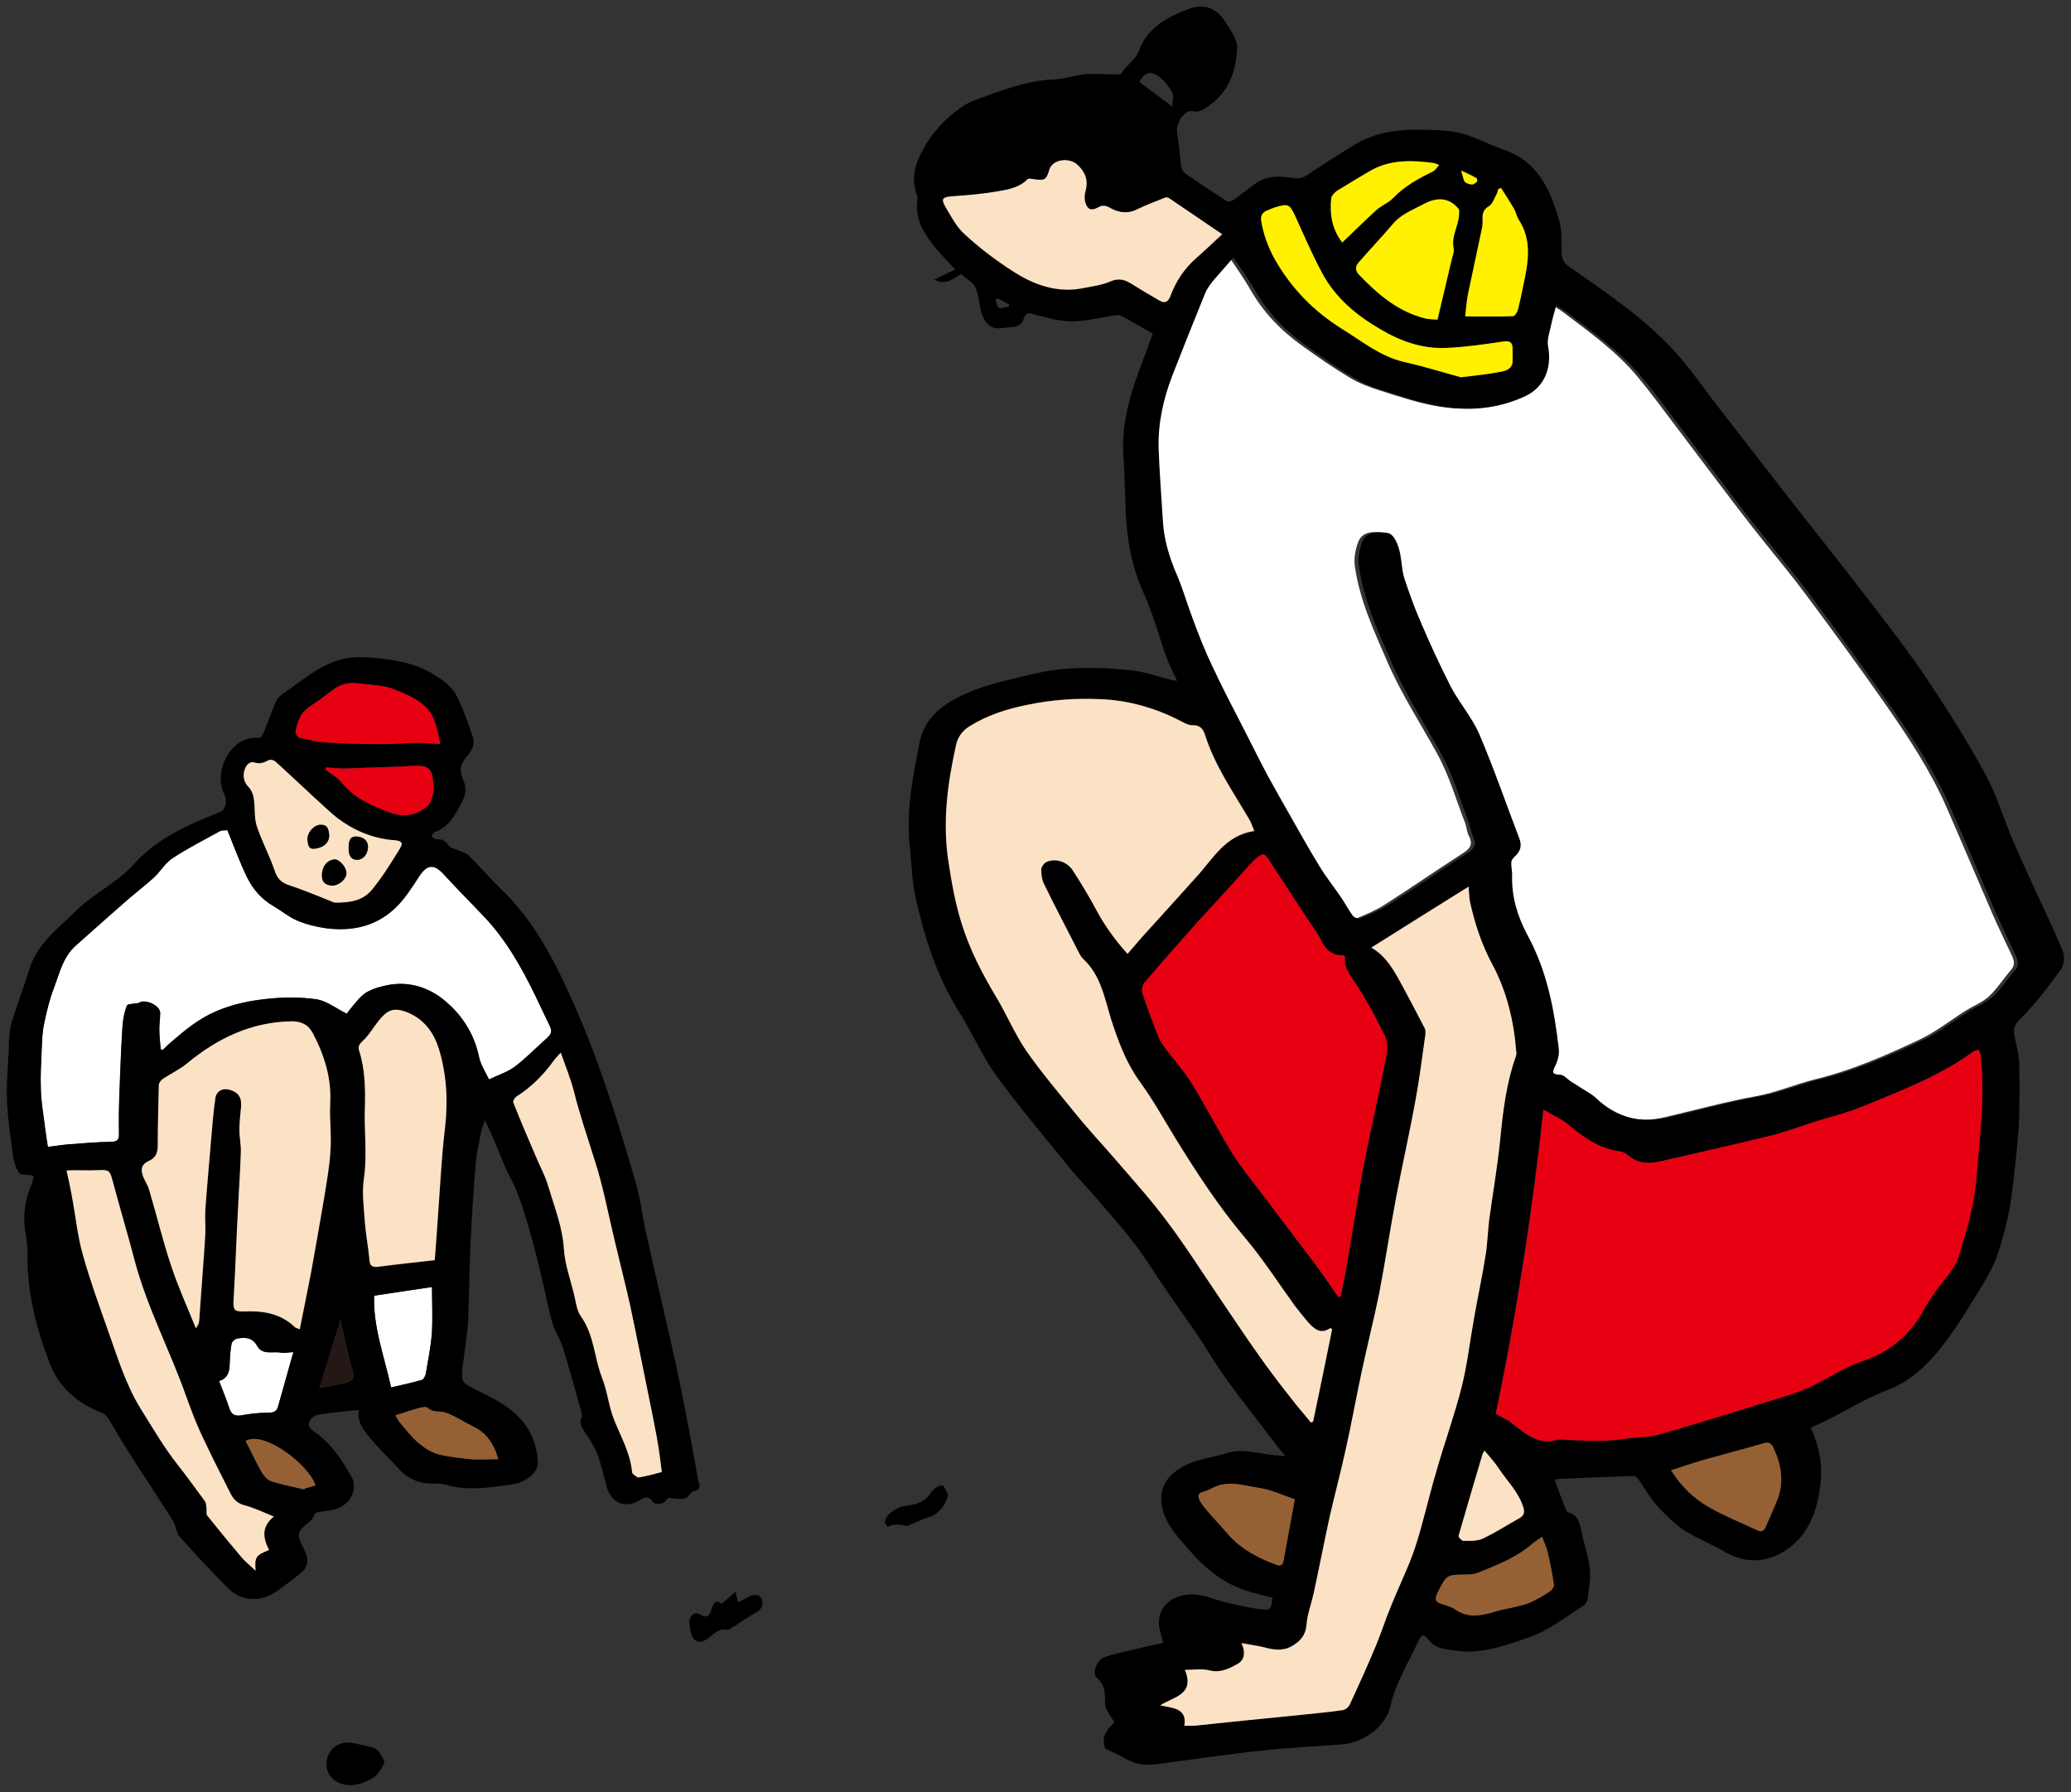 <?xml version="1.0" encoding="UTF-8"?>
<svg id="_レイヤー_2" data-name="レイヤー 2" xmlns="http://www.w3.org/2000/svg" viewBox="0 0 173.98 150.55">
  <rect x="0" y="0" width="173.98" height="150.55" fill="#333333" stroke="none"/>
  <defs>
    <style>
      .cls-1 {
        fill: #956134;
      }

      .cls-2 {
        fill: #231815;
      }

      .cls-3 {
        fill: #fff;
      }

      .cls-4 {
        fill: #fce2c4;
      }

      .cls-5 {
        fill: #fff100;
      }

      .cls-6 {
        fill: #e60012;
      }
    </style>
  </defs>
  <g id="illust">
    <g>
      <path class="cls-3" d="M103.3,21.64c-.64.73-1.24,1.38-1.8,2.05-.24.3-.47.63-.61.99-.93,2.29-1.84,4.59-2.74,6.89-.76,1.95-1.2,3.97-1.15,6.06.05,1.99.24,3.97.34,5.95.08,1.67.56,3.22,1.21,4.74.51,1.21.87,2.49,1.34,3.72.5,1.32,1.01,2.64,1.61,3.92.82,1.76,1.73,3.47,2.61,5.2.68,1.35,1.37,2.69,2.08,4.03.58,1.08,1.19,2.15,1.8,3.22.82,1.44,1.62,2.89,2.49,4.29.58.94,1.26,1.81,1.88,2.72.33.49.6,1.03.96,1.51.11.15.46.28.62.22.82-.34,1.65-.68,2.39-1.16,2.22-1.42,4.39-2.92,6.61-4.35.6-.38.8-.76.46-1.42-.18-.34-.19-.76-.33-1.12-.75-1.93-1.33-3.96-2.32-5.76-1.43-2.61-3.07-5.1-4.25-7.86-1.11-2.56-2.28-5.1-2.68-7.89-.1-.67.04-1.43.28-2.06.3-.79,1.07-.94,2.11-.78.6.09.96,1.07,1.1,1.83.12.65.13,1.34.34,1.96.41,1.27.86,2.53,1.39,3.76.78,1.8,1.59,3.6,2.5,5.34.73,1.39,1.81,2.62,2.42,4.05,1.22,2.85,2.22,5.79,3.33,8.68.24.64.1,1.12-.4,1.56-.14.12-.27.33-.28.51-.01.36.1.73.09,1.09-.06,1.8.45,3.48,1.29,5.01,1.64,2.99,2.23,6.23,2.61,9.55.05.44-.05.97-.26,1.36-.28.55-.39.8.4.81.29,0,.57.35.86.54.2.13.4.25.59.38.51.34,1.09.61,1.53,1.03,1.75,1.66,3.85,2.17,6.11,1.64,2.57-.6,5.1-1.3,7.7-1.77,1.71-.31,3.35-1.03,5.04-1.44,3.06-.75,5.93-2.01,8.76-3.35,1.34-.64,2.52-1.59,3.78-2.38.65-.41,1.41-.7,1.97-1.21.7-.65,1.21-1.48,1.85-2.21.37-.42.28-.82.07-1.25-.54-1.15-1.1-2.29-1.61-3.46-1.3-2.99-2.56-5.99-3.87-8.98-1.37-3.12-3.25-5.95-5.19-8.73-2.18-3.12-4.43-6.19-6.71-9.24-1.41-1.89-2.94-3.68-4.39-5.54-1.28-1.63-2.52-3.29-3.78-4.95-.94-1.23-1.86-2.48-2.8-3.71-1.03-1.36-2.04-2.74-3.13-4.04-1.78-2.12-4.03-3.72-6.22-5.38-.28-.21-.59-.38-.93-.6-.18.69-.35,1.27-.47,1.86-.11.53-.3,1.09-.21,1.59.34,1.87-.35,3.46-1.91,4.19-2.34,1.09-4.8,1.29-7.28.83-1.56-.29-3.09-.81-4.61-1.29-.86-.27-1.72-.6-2.49-1.06-1.37-.82-2.69-1.74-3.99-2.67-1.78-1.28-3.28-2.81-4.37-4.74-.52-.91-1.14-1.76-1.76-2.71Z"/>
      <path class="cls-3" d="M13.49,88.15c.06,0,.13.02.19.02.27-.25.53-.51.8-.74,1.12-.96,2.24-1.88,3.65-2.48,1.38-.59,2.8-.89,4.25-1.05,1.38-.15,2.82-.17,4.18.04.87.13,1.66.77,2.56,1.22.03-.04.14-.22.27-.37.41-.47.78-1.02,1.28-1.36.49-.33,1.12-.51,1.72-.65,1.76-.4,3.45.09,4.77,1.12,1.54,1.21,2.64,2.86,3.06,4.88.14.68.57,1.3.85,1.89.83-.41,1.6-.64,2.2-1.1.98-.75,1.83-1.64,2.76-2.46.32-.28.33-.56.16-.91-.41-.84-.79-1.68-1.2-2.52-1.16-2.4-2.46-4.71-4.31-6.66-1.11-1.18-2.27-2.32-3.35-3.52-.85-.94-1.43-.91-2.12.14-.53.81-1.05,1.64-1.7,2.34-1.65,1.75-3.75,2.31-6.09,2-.82-.11-1.65-.32-2.41-.64-.73-.31-1.36-.85-2.06-1.25-1-.57-1.71-1.42-2.19-2.41-.61-1.27-1.1-2.6-1.65-3.95-.21.03-.45,0-.62.09-1.34.73-2.71,1.43-3.99,2.27-.62.4-1.02,1.12-1.58,1.63-.8.73-1.66,1.38-2.48,2.09-1.36,1.19-2.69,2.41-4.05,3.59-1.09.95-1.39,2.32-1.87,3.57-.36.96-.61,1.96-.82,2.97-.15.71-.17,1.45-.21,2.18-.05,1.15-.11,2.31-.07,3.46.03.94.19,1.87.3,2.81.08.65.19,1.3.28,1.95.62-.08,1.15-.17,1.68-.21,1.22-.09,2.44-.2,3.67-.22.62-.01.64-.31.63-.77-.02-1,0-1.99.03-2.99.07-1.96.15-3.91.27-5.87.04-.61.14-1.24.37-1.8.07-.18.63-.16.96-.23.08-.02.16-.08.24-.1.69-.13,1.62.42,1.6.96-.01.44-.09.88-.08,1.32,0,.58.07,1.16.11,1.74Z"/>
      <path class="cls-3" d="M31.43,108.83c-.1,2.62.83,5.06,1.42,7.72.89-.21,1.75-.39,2.58-.63.15-.04.3-.34.34-.53.19-1.13.43-2.26.5-3.4.09-1.31.02-2.64.02-3.88-1.62.24-3.22.48-4.87.73Z"/>
      <path class="cls-3" d="M24.64,113.57c-.39.02-.72.11-1.02.05-.68-.14-1.56.24-2.01-.56-.4-.72-1-.74-1.66-.63-.19.03-.47.27-.5.44-.1.59-.13,1.2-.16,1.8-.03.6-.2,1.11-.88,1.33.3.78.61,1.54.87,2.31.18.55.5.65,1.04.56.72-.12,1.45-.21,2.18-.21.45,0,.74-.08.87-.54.41-1.49.83-2.98,1.27-4.56Z"/>
      <g>
        <path d="M173.34,80.04c.14.4.02,1.08-.23,1.43-1.08,1.46-2.16,2.91-3.45,4.18-.66.66-.49,1.15-.33,1.83.16.66.28,1.34.31,2,.02,1.46.02,2.89-.02,4.34-.02,1.13-.14,2.28-.26,3.4-.14,1.34-.28,2.68-.49,3.99-.16.99-.4,1.97-.68,2.93-.21.77-.45,1.55-.8,2.25-.42.89-.96,1.74-1.48,2.58-.7,1.13-1.38,2.23-2.16,3.31-1.38,1.95-3.05,3.71-5.3,4.53-2.21.84-4.13,2.21-6.34,3.1.68,1.48,1.01,3,.84,4.58-.26,2.42-1.01,4.67-3.31,5.96-1.62.89-3.24.8-4.86-.16-1.08-.63-2.3-1.1-3.36-1.78-.84-.59-1.6-1.34-2.28-2.11-.59-.66-1.03-1.48-1.55-2.21-.09-.12-.28-.21-.42-.21-2.11.07-4.25.16-6.36.26-.05,0-.12.05-.21.07.31.82.59,1.62.92,2.42.05.14.16.31.28.33.77.23.89.84,1.03,1.5.23,1.08.61,2.14.73,3.22.09.84-.09,1.71-.19,2.56-.02.19-.19.45-.35.54-1.48.92-2.89,2.07-4.51,2.63-1.95.68-3.99,1.46-6.17,1.15-.84-.12-1.74-.12-2.35-.94-.38-.52-.59-.42-.84.14-.42.94-.94,1.83-1.36,2.77-.38.82-.77,1.67-.94,2.53-.42,2.04-2.49,3.22-4.01,3.36-2.32.19-4.65.28-6.95.54-2.91.31-5.82.75-8.73,1.13-1.01.14-1.92-.02-2.79-.56-.45-.28-.94-.47-1.5-.73-.4-.89.05-1.6.75-2.21-.28-.52-.73-.99-.77-1.48-.05-.84.07-1.62-.73-2.3-.42-.35.05-1.5.66-1.71.73-.26,1.5-.4,2.25-.59.89-.21,1.81-.42,2.68-.61-.14-.68-.42-1.29-.35-1.88.16-1.76,1.92-2.37,3.36-2.14.77.12,1.53.45,2.3.63.92.21,1.85.42,2.79.56.94.12,1.01,0,1.08-.96-.77-.21-1.55-.38-2.3-.63-2.23-.73-3.83-2.32-5.28-4.06-.75-.87-1.48-1.78-1.69-2.96-.23-1.2.12-2.18,1.13-2.96,1.31-1.01,2.89-1.1,4.37-1.55,1.36-.42,2.65.09,3.97.19.23,0,.47.05.89.07-.4-.47-.68-.82-.94-1.17-1.88-2.51-3.92-4.93-5.56-7.63-1.03-1.69-2.25-3.29-3.36-4.93-.92-1.31-1.74-2.7-2.7-3.97-1.1-1.43-2.3-2.79-3.5-4.18-.7-.82-1.48-1.57-2.14-2.42-2.07-2.56-4.2-5.07-6.13-7.72-1.17-1.62-1.95-3.52-3.03-5.21-1.88-2.98-2.93-6.24-3.69-9.62-.33-1.48-.35-3-.52-4.51-.28-2.86.28-5.68.82-8.47.28-1.48,1.1-2.58,2.42-3.43,2.18-1.36,4.62-1.83,7.06-2.42,2.75-.66,5.49-.61,8.26-.33,1.17.12,2.35.54,3.52.84.07.02.16.02.4.05-.33-.7-.63-1.29-.87-1.9-.66-1.83-1.15-3.73-1.95-5.49-1.1-2.42-1.46-4.91-1.53-7.51-.05-1.31-.07-2.63-.16-3.94-.19-2.58.49-4.98,1.36-7.35.38-.99.75-1.97,1.1-2.98-.92-.52-1.78-1.03-2.68-1.5-.14-.07-.35-.05-.54-.02-1.48.21-2.96.66-4.48.42-.73-.09-1.41-.31-2.11-.47-.42-.12-.82-.33-1.03.33-.12.4-.47.68-.99.7-.7.02-1.46.33-2.02-.26-.28-.26-.45-.66-.56-1.01-.19-.68-.19-1.46-.49-2.07-.21-.45-.8-.75-1.2-1.13-.66.38-1.22.99-2.28.49.66-.33,1.2-.56,1.78-.87-.63-.7-1.27-1.31-1.81-2-.87-1.13-1.6-2.32-1.36-3.83.02-.12.02-.23,0-.31-.66-1.64-.09-3.03.75-4.41.84-1.36,1.97-2.46,3.31-3.31.31-.19.63-.33.94-.42,2.09-.75,4.11-1.57,6.36-1.67.94-.02,1.85-.38,2.79-.45.82-.07,1.64.02,2.46.02.19,0,.47.02.52-.09.42-.7,1.17-1.08,1.5-1.95.68-1.85,2.35-2.77,4.08-3.43,1.46-.56,2.49-.09,3.31,1.29.35.59.87,1.27.84,1.9-.07,1.83-.59,3.57-2.18,4.76-.45.35-.84.75-1.6.61-.68-.12-1.38,1.06-1.27,1.76.16.92.21,1.83.33,2.75.02.23.12.54.28.66,1.17.82,2.37,1.62,3.59,2.39.12.07.45-.02.59-.14.68-.47,1.31-1.03,2.02-1.48.84-.52,1.83-.49,2.77-.35.59.12,1.01.05,1.53-.33,1.15-.82,2.37-1.53,3.54-2.28,2.46-1.62,5.21-1.5,7.96-1.34,1.78.12,3.29,1.06,4.91,1.62,2.84,1.01,3.87,3.4,4.6,5.99.23.82.16,1.76.19,2.63.02.56.21.92.68,1.22,3,2.09,6.06,4.15,8.57,6.81,1.41,1.48,2.56,3.22,3.83,4.84,1.9,2.44,3.78,4.88,5.68,7.32,2.25,2.89,4.55,5.75,6.78,8.66,1.78,2.3,3.57,4.6,5.19,7.02,1.71,2.56,3.36,5.19,4.84,7.89.99,1.81,1.57,3.83,2.39,5.73.77,1.81,1.6,3.57,2.42,5.35.59,1.31,1.24,2.61,1.76,3.94ZM169.28,81.52c.35-.42.26-.82.07-1.24-.54-1.15-1.1-2.3-1.62-3.45-1.29-3-2.56-6.01-3.87-8.99-1.36-3.12-3.24-5.96-5.19-8.73-2.18-3.12-4.41-6.2-6.69-9.25-1.41-1.88-2.93-3.69-4.39-5.54-1.29-1.62-2.53-3.29-3.78-4.95-.94-1.22-1.85-2.46-2.79-3.69-1.03-1.36-2.04-2.75-3.15-4.06-1.78-2.11-4.04-3.71-6.22-5.37-.28-.21-.59-.38-.92-.59-.19.68-.35,1.27-.47,1.85-.12.52-.31,1.08-.21,1.57.35,1.88-.35,3.47-1.92,4.2-2.32,1.08-4.79,1.29-7.28.82-1.55-.28-3.1-.8-4.6-1.29-.87-.26-1.74-.59-2.49-1.06-1.38-.82-2.7-1.74-3.99-2.68-1.78-1.27-3.29-2.82-4.37-4.74-.54-.89-1.15-1.76-1.78-2.7-.63.73-1.22,1.38-1.78,2.04-.23.31-.47.63-.61.99-.94,2.3-1.85,4.6-2.75,6.9-.75,1.95-1.2,3.97-1.15,6.06.07,2,.23,3.97.35,5.96.07,1.67.54,3.22,1.2,4.74.52,1.22.87,2.49,1.34,3.71.49,1.34,1.01,2.65,1.62,3.92.82,1.76,1.71,3.47,2.61,5.21.68,1.34,1.36,2.7,2.07,4.04.59,1.08,1.2,2.14,1.81,3.22.82,1.43,1.62,2.89,2.49,4.3.56.94,1.27,1.81,1.88,2.72.33.49.61,1.03.96,1.5.12.14.47.28.61.21.82-.33,1.64-.68,2.39-1.15,2.23-1.41,4.39-2.91,6.62-4.34.59-.38.8-.75.45-1.43-.16-.33-.19-.75-.33-1.1-.73-1.95-1.31-3.97-2.3-5.77-1.43-2.61-3.07-5.09-4.25-7.84-1.13-2.58-2.28-5.12-2.68-7.89-.12-.68.02-1.43.26-2.07.31-.8,1.08-.94,2.11-.8.61.09.96,1.08,1.1,1.83.12.66.14,1.34.33,1.97.42,1.27.87,2.53,1.41,3.76.77,1.81,1.6,3.59,2.49,5.35.73,1.38,1.81,2.61,2.42,4.04,1.22,2.86,2.23,5.8,3.33,8.68.26.63.12,1.13-.38,1.57-.14.12-.28.33-.28.49-.02.38.09.73.07,1.1-.05,1.81.47,3.47,1.29,5,1.64,3,2.25,6.24,2.63,9.55.05.45-.07.96-.26,1.36-.28.56-.4.8.4.82.28,0,.56.35.84.54.21.12.4.26.61.38.49.35,1.08.61,1.53,1.03,1.74,1.67,3.85,2.18,6.1,1.64,2.56-.61,5.09-1.31,7.7-1.78,1.71-.31,3.36-1.01,5.05-1.43,3.07-.75,5.94-2.02,8.75-3.36,1.34-.63,2.51-1.6,3.78-2.37.66-.42,1.41-.7,1.97-1.22.7-.63,1.22-1.48,1.85-2.21ZM166.18,97.27c.26-2.86.54-5.7.21-8.57-.02-.19-.12-.35-.19-.52-.16.05-.38.09-.52.21-2.82,2.04-6.08,3.26-9.27,4.58-1.31.54-2.7.87-4.06,1.29-1.22.4-2.42.84-3.64,1.15-2.86.7-5.73,1.34-8.57,2-1.17.28-2.32.56-3.38-.35-.21-.19-.52-.33-.8-.35-1.74-.26-3.03-1.24-4.34-2.32-.54-.45-1.22-.73-1.97-1.17-.96,8.71-2.25,17.18-4.01,25.56.52.28.99.47,1.36.77,1.15.92,2.25,1.9,3.9,1.38.12-.02.23,0,.33,0,1.74.09,3.45.21,5.16-.05,1.03-.16,2.11-.12,3.07-.4,3.57-1.03,7.11-2.14,10.66-3.24.75-.23,1.48-.52,2.16-.84,1.36-.66,2.63-1.53,4.06-2.02,2.44-.8,4.2-2.3,5.37-4.55.23-.42.52-.82.8-1.24.73-1.08,1.76-1.97,2.11-3.31.23-.89.54-1.76.77-2.65.19-.82.38-1.64.49-2.46.14-.96.19-1.92.28-2.89ZM149.37,125.81c.49-1.43.26-2.79-.38-4.15-.31-.61-.59-.49-1.06-.35-1.6.47-3.24.89-4.84,1.34-.89.26-1.76.56-2.72.87.84,1.34,1.9,2.37,3.19,3.1,1.27.73,2.63,1.27,3.97,1.9.33.16.61.19.77-.21.35-.84.75-1.64,1.06-2.49ZM130.17,133.69c.19-.12.4-.42.38-.59-.12-.89-.31-1.76-.49-2.61-.09-.45-.31-.87-.49-1.41-.35.23-.56.38-.77.54-1.36,1.2-3,1.83-4.65,2.49-.28.12-.63.14-.94.14-1.67.02-1.67,0-2.39,1.46-.02.07-.07.12-.09.19-.19.38-.14.66.31.8.42.14.84.23,1.2.47,1.08.77,2.18.56,3.33.21.61-.19,1.27-.28,1.9-.45.38-.09.8-.19,1.15-.35.54-.26,1.08-.56,1.57-.89ZM127.99,23.87c.4-1.85.73-3.71-.42-5.45-.16-.26-.21-.61-.38-.89-.35-.59-.73-1.17-1.1-1.76-.07.02-.14.07-.23.09-.07.19-.09.4-.21.56-.16.33-.31.75-.59.89-.52.31-.54.7-.52,1.2,0,.21,0,.42-.05.63-.38,1.81-.77,3.61-1.15,5.42-.14.66-.19,1.31-.26,2,1.43,0,2.72.02,4.01-.02.14,0,.33-.28.4-.47.19-.73.35-1.46.49-2.21ZM127.64,127.52c.42-.23.45-.52.33-.92-.4-1.31-1.38-2.23-2.09-3.31-.33-.49-.75-.94-1.17-1.46-.07.14-.14.21-.16.28-.68,2.3-1.36,4.58-2.02,6.88-.02.12.26.42.4.42.54,0,1.17.05,1.64-.19,1.06-.49,2.07-1.15,3.07-1.71ZM127.33,88.77c.05-.12.07-.26.05-.38-.19-2.61-.8-5.16-2.04-7.44-.89-1.67-1.46-3.4-1.85-5.21-.07-.38-.07-.77-.12-1.27-2.79,1.74-5.47,3.43-8.17,5.12,1.31.75,2,2.09,2.7,3.38.61,1.13,1.2,2.25,1.78,3.38.09.19.07.42.05.63-.26,1.78-.47,3.57-.8,5.33-.49,2.75-1.13,5.49-1.64,8.24-.52,2.7-.92,5.4-1.43,8.1-.45,2.21-1.01,4.41-1.48,6.62-.45,2.09-.82,4.2-1.29,6.29-.42,1.95-.94,3.85-1.38,5.8-.47,2.16-.89,4.34-1.36,6.5-.19.87-.52,1.71-.59,2.58-.07.92-.52,1.41-1.24,1.83-.77.45-1.55.31-2.35.09-.56-.14-1.15-.21-1.88-.35.4.84.23,1.48-.38,1.78-.68.38-1.38.73-2.28.52-.63-.16-1.36-.05-2.09-.05.87,2.09-.94,2.25-2.07,2.98.31.07.56.12.8.16.99.19,1.38.63,1.22,1.55.33,0,.59.02.87,0,2.91-.31,5.84-.61,8.75-.89,1.24-.14,2.46-.23,3.69-.42.21-.02.49-.26.59-.47.77-1.67,1.53-3.33,2.23-5.02.45-1.08.8-2.18,1.24-3.26.66-1.64,1.46-3.24,2.02-4.91.68-2.09,1.15-4.27,1.78-6.38.68-2.39,1.53-4.72,2.14-7.14.47-1.88.68-3.8,1.03-5.73.31-1.74.68-3.47.96-5.23.16-.99.19-2.02.31-3.03.31-2.23.68-4.44.92-6.67.23-2.39.52-4.76,1.31-7.04ZM127.07,30.35v-1.1c-.02-.47-.21-.63-.75-.56-1.57.23-3.17.47-4.76.54-2,.12-3.85-.54-5.54-1.53-2.07-1.2-3.85-2.68-4.98-4.81-.8-1.5-1.48-3.07-2.18-4.62-.52-1.13-.61-1.2-1.76-.84-.21.07-.42.16-.66.26-.4.16-.56.45-.49.87.19,1.15.59,2.23,1.15,3.24,1.38,2.44,3.26,4.34,5.61,5.82,1.69,1.03,3.22,2.32,5.23,2.79,1.67.38,3.31.89,4.79,1.29,1.29-.16,2.32-.26,3.38-.47.42-.07.94-.26.96-.87ZM124.09,15.23s-.02-.28-.09-.31c-.35-.21-.75-.38-1.24-.61.14.42.16.73.31.94.12.14.4.21.59.23.16,0,.33-.14.45-.26ZM122.12,20.87c-.26-1.13.56-2.04.45-3.29-.75-.94-1.76-1.1-3-.42-.92.49-1.9.84-2.58,1.69-.92,1.08-1.9,2.11-2.84,3.19-.28.33-.31.68.02,1.03,1.6,1.67,3.31,3.12,5.61,3.69.38.07.75.07.99.09.42-1.81.82-3.47,1.22-5.16.07-.26.19-.56.14-.82ZM120.9,13.87c-.21-.09-.31-.16-.4-.16-1.9-.26-3.8-.33-5.54.73-.87.52-1.74,1.03-2.61,1.57-.21.14-.47.4-.52.61-.16,1.38.07,2.68.92,3.76.96-.92,1.9-1.85,2.86-2.72.45-.4,1.03-.61,1.43-1.03.94-.99,2.11-1.62,3.31-2.21.21-.09.33-.33.54-.54ZM116.18,90.04c.21-1.06.61-2.16.09-3.17-.77-1.57-1.6-3.12-2.58-4.55-.42-.63-.8-1.15-.68-1.92,0-.02-.05-.07-.09-.14-.92.05-1.53-.4-1.92-1.24-.28-.61-.7-1.15-1.08-1.71-1.06-1.62-2.14-3.24-3.19-4.88-.52-.8-.59-.82-1.31-.21l-.23.23c-1.53,1.69-3.07,3.38-4.62,5.07-1.5,1.69-2.98,3.36-4.44,5.07-.16.21-.21.63-.14.87.4,1.2.84,2.35,1.29,3.52.12.33.31.66.52.94.75,1.03,1.62,1.97,2.3,3.05,1.2,1.95,2.23,3.97,3.43,5.91.75,1.22,1.69,2.32,2.53,3.45,1.55,2.07,3.12,4.11,4.65,6.15.61.82,1.15,1.67,1.74,2.49.07-.02.12-.05.19-.07.16-.87.38-1.76.52-2.65.47-2.68.87-5.37,1.36-8.05.52-2.72,1.15-5.42,1.69-8.14ZM110.31,119.42c.54-2.58,1.08-5.16,1.6-7.77l-.12-.12c-.8.56-1.31.12-1.81-.4-.4-.45-.77-.94-1.15-1.41-1.41-1.95-2.72-3.99-4.25-5.8-2.18-2.58-4.01-5.4-5.77-8.24-1.01-1.64-1.95-3.33-3.07-4.88-1.13-1.57-1.78-3.36-2.37-5.16-.56-1.81-.87-3.73-2.37-5.12-.14-.14-.26-.33-.35-.52-.99-1.92-2-3.85-2.93-5.77-.19-.35-.23-.8-.23-1.2,0-.21.19-.47.35-.59.73-.42,1.81-.14,2.32.68.7,1.1,1.38,2.23,2,3.38.7,1.29,1.55,2.46,2.58,3.61.42-.49.8-.92,1.17-1.36,1.53-1.69,3.07-3.38,4.6-5.09,1.41-1.53,2.42-3.52,4.88-3.87-.16-.4-.28-.75-.47-1.06-1.34-2.28-2.86-4.46-3.66-6.99-.19-.56-.45-.87-1.1-.84-.33,0-.7-.21-1.01-.38-2.11-1.08-4.34-1.71-6.71-1.81-2.04-.09-4.06.05-6.08.47-1.76.35-3.4.87-4.93,1.83-.61.4-.96.92-1.1,1.57-.73,3.24-1.15,6.5-.63,9.81.26,1.71.56,3.43,1.08,5.09.68,2.23,1.76,4.32,2.98,6.34.87,1.46,1.53,3.03,2.46,4.41,1.29,1.85,2.77,3.59,4.2,5.35,1.1,1.36,2.32,2.65,3.47,3.99,1.38,1.62,2.84,3.22,4.11,4.93,1.5,1.97,2.84,4.08,4.22,6.13.92,1.36,1.83,2.72,2.75,4.06.63.92,1.27,1.83,1.95,2.72.68.92,1.38,1.81,2.09,2.7.38.45.75.89,1.13,1.36.07-.02.12-.05.19-.07ZM107.83,131.09c.31-1.67.61-3.31.94-5.14-1.03-.35-2-.82-3-.96-1.22-.19-2.46-.63-3.71-.09-.33.14-.63.35-.99.42-.49.12-.42.42-.28.73.14.28.33.52.52.75.63.73,1.29,1.43,1.92,2.16,1.1,1.22,2.51,1.95,4.01,2.49.38.14.52,0,.59-.35ZM100.48,21.69c.68-.59,1.34-1.22,2.18-2-1.55-1.06-3-2.04-4.46-3.03-.09-.07-.23-.07-.31-.05-.8.33-1.6.61-2.37.99-.77.4-1.53.28-2.18-.07-.42-.26-.7-.33-1.1-.09-.56.31-.89.19-1.08-.42-.07-.28-.07-.66.02-.94.26-.92-.02-1.62-.68-2.23-.75-.66-2.09-.42-2.35.4-.26.87-.4.96-1.31.82-.16-.02-.45-.09-.52,0-.63.66-1.5.84-2.35.99-1.31.23-2.68.35-4.04.45-.75.07-.89.21-.54.84.49.84.96,1.76,1.67,2.37,1.22,1.13,2.56,2.14,3.94,3.03,1.78,1.17,3.73,1.9,5.94,1.48.77-.16,1.6-.26,2.3-.56.63-.28,1.13-.21,1.69.12.8.49,1.62.99,2.44,1.46.42.26.73.19.94-.35.45-1.22,1.15-2.3,2.16-3.19ZM98.49,8.94c0-.45.14-.84.02-1.1-.23-.47-.59-.94-.99-1.27-.75-.68-1.36-.54-1.81.31.87.66,1.74,1.29,2.77,2.07ZM84.73,25.77s.02-.12.05-.19c-.33-.19-.63-.35-.96-.52-.07.05-.12.09-.19.16.09.21.14.59.28.63.23.07.54-.05.82-.09Z"/>
        <path class="cls-6" d="M166.39,88.7c.33,2.86.05,5.7-.21,8.57-.09.96-.14,1.92-.28,2.89-.12.82-.31,1.64-.49,2.46-.23.89-.54,1.76-.77,2.65-.35,1.34-1.38,2.23-2.11,3.31-.28.42-.56.82-.8,1.24-1.17,2.25-2.93,3.76-5.37,4.55-1.43.49-2.7,1.36-4.06,2.02-.68.33-1.41.61-2.16.84-3.54,1.1-7.09,2.21-10.66,3.24-.96.28-2.04.23-3.07.4-1.71.26-3.43.14-5.16.05-.09,0-.21-.02-.33,0-1.64.52-2.75-.47-3.9-1.38-.38-.31-.84-.49-1.36-.77,1.76-8.38,3.05-16.85,4.01-25.56.75.45,1.43.73,1.97,1.17,1.31,1.08,2.61,2.07,4.34,2.32.28.02.59.16.8.35,1.06.92,2.21.63,3.38.35,2.84-.66,5.7-1.29,8.57-2,1.22-.31,2.42-.75,3.64-1.15,1.36-.42,2.75-.75,4.06-1.29,3.19-1.31,6.45-2.53,9.27-4.58.14-.12.35-.16.52-.21.07.16.16.33.19.52Z"/>
        <path class="cls-1" d="M149,121.65c.63,1.36.87,2.72.38,4.15-.31.84-.7,1.64-1.06,2.49-.16.4-.45.38-.77.21-1.34-.63-2.7-1.17-3.97-1.9-1.29-.73-2.35-1.76-3.19-3.1.96-.31,1.83-.61,2.72-.87,1.6-.45,3.24-.87,4.84-1.34.47-.14.75-.26,1.06.35Z"/>
        <path class="cls-1" d="M130.55,133.11c.02.16-.19.47-.38.59-.49.33-1.03.63-1.57.89-.35.16-.77.26-1.15.35-.63.16-1.29.26-1.9.45-1.15.35-2.25.56-3.33-.21-.35-.23-.77-.33-1.2-.47-.45-.14-.49-.42-.31-.8.02-.07.07-.12.09-.19.73-1.46.73-1.43,2.39-1.46.31,0,.66-.02.94-.14,1.64-.66,3.29-1.29,4.65-2.49.21-.16.42-.31.77-.54.19.54.4.96.49,1.41.19.84.38,1.71.49,2.61Z"/>
        <path class="cls-5" d="M127.57,18.43c1.15,1.74.82,3.59.42,5.45-.14.75-.31,1.48-.49,2.21-.07.19-.26.47-.4.47-1.29.05-2.58.02-4.01.02.07-.68.12-1.34.26-2,.38-1.81.77-3.61,1.15-5.42.05-.21.05-.42.05-.63-.02-.49,0-.89.52-1.2.28-.14.42-.56.59-.89.12-.16.14-.38.21-.56.09-.02.16-.07.23-.09.38.59.75,1.17,1.1,1.76.16.28.21.63.38.89Z"/>
        <path class="cls-4" d="M127.97,126.61c.12.4.09.68-.33.92-1.01.56-2.02,1.22-3.07,1.71-.47.23-1.1.19-1.64.19-.14,0-.42-.31-.4-.42.66-2.3,1.34-4.58,2.02-6.88.02-.07.09-.14.16-.28.42.52.84.96,1.17,1.46.7,1.08,1.69,2,2.09,3.31Z"/>
        <path class="cls-4" d="M127.38,88.39c.02.12,0,.26-.05.38-.8,2.28-1.08,4.65-1.31,7.04-.23,2.23-.61,4.44-.92,6.67-.12,1.01-.14,2.04-.31,3.03-.28,1.76-.66,3.5-.96,5.23-.35,1.92-.56,3.85-1.03,5.73-.61,2.42-1.46,4.74-2.14,7.14-.63,2.11-1.1,4.3-1.78,6.38-.56,1.67-1.36,3.26-2.02,4.91-.45,1.08-.8,2.18-1.24,3.26-.7,1.69-1.46,3.36-2.23,5.02-.09.21-.38.45-.59.47-1.22.19-2.44.28-3.69.42-2.91.28-5.84.59-8.75.89-.28.02-.54,0-.87,0,.16-.92-.23-1.36-1.22-1.55-.23-.05-.49-.09-.8-.16,1.13-.73,2.93-.89,2.07-2.98.73,0,1.46-.12,2.09.05.89.21,1.6-.14,2.28-.52.61-.31.77-.94.38-1.78.73.14,1.31.21,1.88.35.8.21,1.57.35,2.35-.09.73-.42,1.17-.92,1.24-1.83.07-.87.4-1.71.59-2.58.47-2.16.89-4.34,1.36-6.5.45-1.95.96-3.85,1.38-5.8.47-2.09.84-4.2,1.29-6.29.47-2.21,1.03-4.41,1.48-6.62.52-2.7.92-5.4,1.43-8.1.52-2.75,1.15-5.49,1.64-8.24.33-1.76.54-3.54.8-5.33.02-.21.05-.45-.05-.63-.59-1.13-1.17-2.25-1.78-3.38-.7-1.29-1.38-2.63-2.7-3.38,2.7-1.69,5.37-3.38,8.17-5.12.05.49.05.89.12,1.27.4,1.81.96,3.54,1.85,5.21,1.24,2.28,1.85,4.84,2.04,7.44Z"/>
        <path class="cls-5" d="M127.07,29.25v1.1c-.02.61-.54.8-.96.87-1.06.21-2.09.31-3.38.47-1.48-.4-3.12-.92-4.79-1.29-2.02-.47-3.54-1.76-5.23-2.79-2.35-1.48-4.22-3.38-5.61-5.82-.56-1.01-.96-2.09-1.15-3.24-.07-.42.09-.7.49-.87.23-.09.45-.19.66-.26,1.15-.35,1.24-.28,1.76.84.7,1.55,1.38,3.12,2.18,4.62,1.13,2.14,2.91,3.61,4.98,4.81,1.69.99,3.54,1.64,5.54,1.53,1.6-.07,3.19-.31,4.76-.54.54-.07.73.09.75.56Z"/>
        <path class="cls-5" d="M124,14.93c.07.02.14.26.09.31-.12.12-.28.26-.45.26-.19-.02-.47-.09-.59-.23-.14-.21-.16-.52-.31-.94.49.23.89.4,1.24.61Z"/>
        <path class="cls-5" d="M122.57,17.58c.12,1.24-.7,2.16-.45,3.29.05.26-.07.56-.14.82-.4,1.69-.8,3.36-1.22,5.16-.23-.02-.61-.02-.99-.09-2.3-.56-4.01-2.02-5.61-3.69-.33-.35-.31-.7-.02-1.03.94-1.08,1.92-2.11,2.84-3.19.68-.84,1.67-1.2,2.58-1.69,1.24-.68,2.25-.52,3,.42Z"/>
        <path class="cls-5" d="M120.5,13.71c.09,0,.19.07.4.16-.21.21-.33.45-.54.54-1.2.59-2.37,1.22-3.31,2.21-.4.42-.99.63-1.43,1.03-.96.87-1.9,1.81-2.86,2.72-.84-1.08-1.08-2.37-.92-3.76.05-.21.31-.47.52-.61.87-.54,1.74-1.06,2.61-1.57,1.74-1.06,3.64-.99,5.54-.73Z"/>
        <path class="cls-6" d="M116.28,86.87c.52,1.01.12,2.11-.09,3.17-.54,2.72-1.17,5.42-1.69,8.14-.49,2.68-.89,5.37-1.36,8.05-.14.89-.35,1.78-.52,2.65-.07.02-.12.05-.19.07-.59-.82-1.13-1.67-1.74-2.49-1.53-2.04-3.1-4.08-4.65-6.15-.84-1.13-1.78-2.23-2.53-3.45-1.2-1.95-2.23-3.97-3.43-5.91-.68-1.08-1.55-2.02-2.3-3.05-.21-.28-.4-.61-.52-.94-.45-1.17-.89-2.32-1.29-3.52-.07-.23-.02-.66.14-.87,1.46-1.71,2.93-3.38,4.44-5.07,1.55-1.69,3.1-3.38,4.62-5.07l.23-.23c.73-.61.8-.59,1.31.21,1.06,1.64,2.14,3.26,3.19,4.88.38.56.8,1.1,1.08,1.71.4.84,1.01,1.29,1.92,1.24.05.07.09.12.09.14-.12.77.26,1.29.68,1.92.99,1.43,1.81,2.98,2.58,4.55Z"/>
        <path class="cls-4" d="M111.91,111.65c-.52,2.61-1.06,5.19-1.6,7.77-.07.02-.12.05-.19.07-.38-.47-.75-.92-1.13-1.36-.7-.89-1.41-1.78-2.09-2.7-.68-.89-1.31-1.81-1.95-2.72-.92-1.34-1.83-2.7-2.75-4.06-1.38-2.04-2.72-4.15-4.22-6.13-1.27-1.71-2.72-3.31-4.11-4.93-1.15-1.34-2.37-2.63-3.47-3.99-1.43-1.76-2.91-3.5-4.2-5.35-.94-1.38-1.6-2.96-2.46-4.41-1.22-2.02-2.3-4.11-2.98-6.34-.52-1.67-.82-3.38-1.08-5.09-.52-3.31-.09-6.57.63-9.81.14-.66.49-1.17,1.1-1.57,1.53-.96,3.17-1.48,4.93-1.83,2.02-.42,4.04-.56,6.08-.47,2.37.09,4.6.73,6.71,1.81.31.16.68.38,1.01.38.66-.02.92.28,1.1.84.8,2.53,2.32,4.72,3.66,6.99.19.31.31.66.47,1.06-2.46.35-3.47,2.35-4.88,3.87-1.53,1.71-3.07,3.4-4.6,5.09-.38.45-.75.87-1.17,1.36-1.03-1.15-1.88-2.32-2.58-3.61-.61-1.15-1.29-2.28-2-3.38-.52-.82-1.6-1.1-2.32-.68-.16.12-.35.38-.35.59,0,.4.05.84.23,1.2.94,1.92,1.95,3.85,2.93,5.77.09.19.21.38.35.52,1.5,1.38,1.81,3.31,2.37,5.12.59,1.81,1.24,3.59,2.37,5.16,1.13,1.55,2.07,3.24,3.07,4.88,1.76,2.84,3.59,5.66,5.77,8.24,1.53,1.81,2.84,3.85,4.25,5.8.38.47.75.96,1.15,1.41.49.52,1.01.96,1.81.4l.12.12Z"/>
        <path class="cls-1" d="M108.77,125.95c-.33,1.83-.63,3.47-.94,5.14-.07.35-.21.49-.59.35-1.5-.54-2.91-1.27-4.01-2.49-.63-.73-1.29-1.43-1.92-2.16-.19-.23-.38-.47-.52-.75-.14-.31-.21-.61.28-.73.35-.07.66-.28.99-.42,1.24-.54,2.49-.09,3.71.09,1.01.14,1.97.61,3,.96Z"/>
        <path class="cls-4" d="M102.66,19.69c-.84.77-1.5,1.41-2.18,2-1.01.89-1.71,1.97-2.16,3.19-.21.54-.52.61-.94.35-.82-.47-1.64-.96-2.44-1.46-.56-.33-1.06-.4-1.69-.12-.7.31-1.53.4-2.3.56-2.21.42-4.15-.31-5.94-1.48-1.38-.89-2.72-1.9-3.94-3.03-.7-.61-1.17-1.53-1.67-2.37-.35-.63-.21-.77.54-.84,1.36-.09,2.72-.21,4.04-.45.84-.14,1.71-.33,2.35-.99.07-.09.35-.02.52,0,.92.14,1.06.05,1.31-.82.26-.82,1.6-1.06,2.35-.4.66.61.94,1.31.68,2.23-.09.28-.09.66-.02.94.19.61.52.73,1.08.42.4-.23.68-.16,1.1.09.66.35,1.41.47,2.18.07.77-.38,1.57-.66,2.37-.99.07-.02.21-.02.31.05,1.46.99,2.91,1.97,4.46,3.03Z"/>
        <path d="M79.26,124.85c.16.16.26.45.38.68-.14.87-.82,1.69-1.57,1.9-.52.14-1.01.4-1.53.61-.14.07-.31.16-.42.14-.52-.14-1.03-.19-1.55.07,0,0-.23-.26-.23-.4.02-.61,1.01-1.27,1.62-1.34.82-.09,1.67-.26,2.18-1.03.14-.23.35-.45.59-.59.14-.09.45-.14.54-.05Z"/>
        <path d="M63.98,134.3c.16.33.09.82-.38,1.1-.73.4-1.38.87-2.09,1.31-.12.07-.28.21-.4.19-.7-.16-1.1.33-1.57.68-.77.59-1.34.38-1.53-.59-.05-.21-.05-.45-.09-.68-.05-.56.4-.99.89-.7.68.4.84,0,.99-.52.14-.49.4-.73.82-.38.38-.31.73-.61,1.17-1.01.09.42.14.61.21.89.33-.16.59-.31.87-.45.4-.21.89-.26,1.1.14Z"/>
        <path d="M58.75,124.59c.07.38-.02.59-.47.68-.35.09-.45.63-.92.63-.19,0-.4.02-.59,0-.33-.02-.61-.23-.89.21-.12.16-.77.42-1.08-.02-.31-.42-.61-.35-.99-.12-1.22.8-2.44.33-2.84-1.08-.26-.94-.47-1.9-.8-2.79-.23-.61-.63-1.17-.99-1.74-.26-.42-.59-.77-.31-1.34.07-.16-.05-.42-.09-.63-.47-1.69-.94-3.4-1.46-5.09-.23-.77-.73-1.48-.94-2.28-.35-1.2-.56-2.46-.87-3.69-.31-1.29-.61-2.58-.99-3.87-.31-1.08-.63-2.16-1.03-3.19-.23-.68-.61-1.29-.92-1.92-.42-1.01-.84-2.04-1.27-3.05-.19-.42-.4-.84-.56-1.22-.12.38-.26.68-.33,1.03-.16.87-.38,1.76-.45,2.65-.19,2.32-.33,4.62-.45,6.95-.09,2.09-.09,4.18-.19,6.27-.07,1.2-.28,2.39-.42,3.59-.02.12-.05.26-.07.38-.05,1.22-.02,1.17,1.06,1.74,1.13.56,2.28,1.1,3.22,1.9,1.29,1.08,2.02,2.56,2.07,4.3.02.77-1.01,1.64-2.04,1.78-1.92.28-3.85.61-5.8.02-.35-.09-.77-.05-1.15-.07-1.1-.02-2-.47-2.72-1.27-.77-.84-1.62-1.64-2.35-2.53-.61-.7-1.17-1.46-.96-2.39-1.15.12-2.28.21-3.4.4-.28.05-.63.28-.75.54-.21.4.07.68.45.94,1.36.94,2.25,2.3,3.05,3.71.59,1.03-.05,2.32-1.2,2.7-.47.16-.96.19-1.46.28-.14.02-.38.09-.42.19-.19.63-.8.84-1.15,1.29-.14.16-.21.49-.16.7.09.38.31.7.47,1.06.4.89.28,1.46-.47,2.02-.63.49-1.27.99-1.92,1.43-1.31.92-2.91.84-4.04-.28-1.38-1.38-2.72-2.82-4.04-4.3-.33-.35-.33-.94-.59-1.36-.56-.94-1.2-1.83-1.78-2.77-.8-1.22-1.6-2.44-2.37-3.69-.47-.73-.87-1.5-1.34-2.23-.12-.19-.33-.33-.54-.4-1.95-.8-3.47-2.02-4.27-4.01-1.15-2.96-1.95-5.99-1.92-9.18.02-.7-.09-1.38-.19-2.07-.23-1.41.02-2.72.56-3.99.09-.19.09-.4.14-.61-.12-.05-.16-.07-.23-.09-.33-.05-.82.02-.96-.16-.28-.38-.45-.89-.52-1.36-.21-1.55-.45-3.12-.52-4.69-.07-1.38.07-2.79.14-4.18.02-.77.02-1.57.21-2.3.45-1.55,1.06-3.07,1.53-4.62.66-2.11,2.35-3.36,3.83-4.81,1.53-1.53,3.54-2.42,4.95-4.01,2.02-2.23,4.65-3.33,7.32-4.41.35-.14.54-.96.28-1.43-.54-1.03-.33-2.42.35-3.45.66-.94,1.46-1.38,2.58-1.31.14,0,.33-.35.42-.56.33-.8.61-1.62.94-2.42.12-.26.33-.52.56-.68,1.57-1.06,2.96-2.35,4.84-2.89.96-.28,1.92-.26,2.91-.16,1.62.14,3.19.38,4.67,1.2.89.52,1.76,1.06,2.23,1.97.56,1.1.96,2.25,1.36,3.43.21.61-.05,1.22-.52,1.71-.52.56-.63,1.2-.28,1.92.28.61.23,1.2-.09,1.85-.56,1.06-1.08,2.11-2.32,2.56-.12.05-.16.23-.26.35.14.09.28.23.4.23.49-.02.8.14,1.08.56.12.19.47.23.7.35.33.14.73.21.96.47.96.94,1.83,1.97,2.79,2.89,2.58,2.51,4.25,5.61,5.7,8.83,1.08,2.35,2.02,4.76,2.86,7.21.99,2.79,1.83,5.63,2.65,8.47.38,1.24.54,2.56.8,3.85l.77,3.45c.61,2.68,1.24,5.35,1.83,8.05.47,2.18.89,4.39,1.31,6.6.21,1.13.4,2.28.61,3.4ZM55.6,123.65c-.12-.96-.23-1.88-.4-2.77-.28-1.55-.61-3.1-.92-4.62-.45-2.18-.87-4.37-1.34-6.55-.4-1.81-.87-3.61-1.29-5.4-.56-2.35-.99-4.69-1.74-6.97-.59-1.88-1.24-3.76-1.71-5.68-.28-1.08-.73-2.14-1.1-3.24-.26.28-.47.49-.63.73-.84,1.15-1.83,2.16-3.05,2.93-.16.09-.35.4-.31.52.56,1.43,1.17,2.86,1.78,4.27.4.99.92,1.9,1.2,2.91.49,1.67,1.15,3.29,1.27,5.09.07,1.24.52,2.49.82,3.71.19.68.23,1.48.63,2.02,1.1,1.55,1.1,3.45,1.76,5.14.45,1.13.56,2.39,1.01,3.52.56,1.41,1.34,2.75,1.5,4.3,0,.09.02.19.07.23.16.14.35.33.52.31.61-.09,1.22-.26,1.92-.45ZM46.03,87.1c.33-.28.33-.56.16-.92-.4-.82-.8-1.67-1.2-2.51-1.17-2.39-2.46-4.72-4.32-6.67-1.1-1.17-2.25-2.32-3.36-3.52-.84-.94-1.43-.92-2.11.14-.54.82-1.06,1.64-1.71,2.35-1.36,1.46-3.03,2.07-4.88,2.07-.4,0-.8-.02-1.2-.07-.82-.12-1.64-.31-2.42-.63-.73-.31-1.36-.84-2.04-1.24-1.01-.59-1.71-1.43-2.21-2.42-.61-1.27-1.1-2.61-1.64-3.94-.21.02-.45-.02-.63.07-1.34.75-2.7,1.43-3.99,2.28-.61.4-1.01,1.13-1.57,1.64-.8.73-1.67,1.36-2.46,2.09-1.36,1.17-2.7,2.39-4.06,3.59-1.08.94-1.38,2.3-1.85,3.57-.38.96-.61,1.97-.82,2.96-.16.73-.19,1.46-.21,2.18-.05,1.15-.12,2.3-.07,3.45.02.94.19,1.88.31,2.82.07.66.19,1.31.28,1.95.61-.07,1.15-.16,1.69-.21,1.22-.09,2.44-.21,3.66-.21.61-.02.63-.31.63-.77-.02-1.01-.02-2,.02-3,.07-1.95.14-3.92.26-5.87.05-.61.14-1.24.38-1.81.07-.16.63-.14.96-.21.07-.02.16-.09.23-.12.68-.12,1.62.42,1.6.96,0,.45-.07.89-.07,1.31,0,.59.07,1.17.12,1.76.05,0,.12,0,.19.02.26-.26.52-.52.8-.75,1.13-.96,2.25-1.88,3.66-2.49,1.38-.59,2.79-.89,4.25-1.03,1.36-.16,2.79-.16,4.18.02.87.14,1.67.77,2.56,1.22.02-.02.14-.21.26-.38.42-.47.8-1.01,1.29-1.36.12-.09.26-.16.4-.21.4-.21.87-.33,1.31-.42,1.76-.4,3.45.07,4.79,1.13,1.53,1.2,2.63,2.84,3.05,4.86.14.68.56,1.31.84,1.9.84-.4,1.6-.63,2.21-1.1.96-.75,1.83-1.64,2.75-2.46ZM39.5,122.57c.77.07,1.53,0,2.37,0-.09-.31-.16-.52-.23-.7-.38-.87-.92-1.57-1.78-2-.8-.38-1.53-.89-2.35-1.2-.49-.19-1.1.02-1.57-.42-.12-.12-.47-.05-.68,0-.66.19-1.31.4-2.04.63.14.21.23.45.4.63.52.59.99,1.22,1.57,1.71.47.4,1.03.75,1.6.92.89.23,1.81.33,2.72.42ZM37.39,94.69c.26-2.28.12-4.51-.54-6.64-.42-1.31-1.24-2.49-2.77-3.05-1.17-.42-1.64.02-2.25.75-.47.56-.84,1.24-1.38,1.74-.28.26-.38.47-.28.75.52,1.6.54,3.24.49,4.88-.07,1.92.21,3.85-.07,5.82-.19,1.2-.02,2.46.07,3.71.07,1.03.28,2.09.38,3.15.02.52.21.68.7.63,1.57-.21,3.17-.38,4.79-.56.09-1.29.19-2.42.26-3.54.19-2.53.31-5.09.61-7.63ZM36.4,66.57c.07-.31,0-.66-.02-1.01-.09-.94-.4-1.24-1.38-1.24-.49,0-.99.05-1.48.07-1.53.05-3.07.12-4.6.16-.52,0-1.03-.07-1.53-.09-.02.05-.05.09-.07.16.49.38,1.06.7,1.43,1.17,1.06,1.27,2.49,1.88,3.97,2.44,1.15.42,2.28.31,3.19-.54.28-.23.4-.73.49-1.13ZM36.29,111.98c.07-1.31,0-2.63,0-3.87-1.62.23-3.22.47-4.86.73-.09,2.61.84,5.05,1.43,7.7.87-.21,1.74-.38,2.58-.63.14-.02.31-.33.33-.52.19-1.13.42-2.28.52-3.4ZM36.99,62.51c-.23-1.2-.45-2.42-1.27-3.17-.77-.7-1.85-1.17-2.86-1.53-.82-.28-1.74-.28-2.63-.4-.8-.12-1.55,0-2.21.49-.66.47-1.27.99-1.95,1.41-.82.52-1.1,1.29-1.24,2.16-.02.14.19.45.33.49.73.16,1.48.35,2.21.4,1.53.09,3.05.14,4.55.14,1.03.02,2.04-.09,3.05-.12.63,0,1.27.07,2.02.12ZM33.49,71.45c.45-.68.31-.82-.49-.89-1.71-.16-3.24-.8-4.62-1.83-.66-.52-1.24-1.1-1.88-1.67-1.03-.96-2.09-1.92-3.12-2.89-.28-.28-.56-.49-.94-.26-.38.21-.7.23-1.1.12-.16-.07-.47.07-.56.21-.42.54-.4,1.31.07,1.81.45.47.49.99.54,1.57.02.63.02,1.29.23,1.88.42,1.24,1.03,2.39,1.46,3.61.21.68.59,1.03,1.22,1.24.73.23,1.46.52,2.16.8.56.21,1.1.45,1.64.66,1.24.02,2.37-.14,3.15-1.08.84-1.01,1.55-2.16,2.25-3.29ZM29.13,116.14c.54-.14.66-.49.49-1.03-.26-.82-.42-1.67-.63-2.51-.12-.54-.23-1.1-.38-1.74-.61,1.92-1.17,3.76-1.78,5.75.87-.19,1.6-.31,2.3-.47ZM27.77,96.63c.09-1.27-.09-2.58-.02-3.85.14-2.14-.45-4.06-1.41-5.91-.38-.77-.96-1.08-1.81-1.08-3.38.05-6.22,1.41-8.78,3.52-.61.52-1.36.87-2.04,1.31-.16.12-.33.33-.35.49-.05,1.71-.09,3.4-.09,5.12,0,.61-.16,1.03-.75,1.29s-.73.66-.49,1.27c.14.4.4.75.52,1.17.63,2.11,1.15,4.3,1.85,6.38.59,1.78,1.36,3.5,2.07,5.23.19-.23.26-.42.28-.61.12-1.53.21-3.05.33-4.58.07-.94.14-1.85.19-2.79.02-.68-.05-1.36,0-2.04.14-1.97.33-3.94.49-5.91.09-1.13.19-2.28.35-3.4.09-.61.61-.87,1.2-.7.73.21,1.03.66.96,1.43-.07.66-.14,1.31-.14,1.97,0,.61.14,1.2.12,1.81-.05,1.55-.16,3.1-.23,4.67-.14,2.58-.21,5.16-.38,7.75-.05.87.05,1.01.89.99,1.57-.07,3.05.16,4.25,1.31.07.07.19.09.42.19.33-1.62.63-3.17.94-4.72.38-2.09.75-4.18,1.1-6.27.21-1.34.47-2.68.54-4.04ZM25.68,125.01c.28-.07.54-.16.82-.23-.54-1.71-4.34-4.65-5.87-3.73.45.84.84,1.74,1.31,2.56.19.33.49.7.82.82.89.28,1.83.47,2.75.68.05,0,.12-.07.16-.09ZM24.64,113.58c-.4.02-.73.09-1.03.05-.68-.14-1.55.23-2-.56-.4-.73-1.01-.75-1.67-.63-.19.02-.47.26-.49.45-.12.59-.14,1.2-.16,1.81-.02.59-.19,1.1-.89,1.31.31.8.63,1.55.87,2.32.19.54.52.66,1.06.56.7-.14,1.43-.21,2.16-.21.47,0,.75-.07.87-.54.42-1.5.84-2.98,1.29-4.55ZM22.6,130.2c-.47-.94-.7-1.92.42-2.82-.92-.38-1.67-.73-2.44-.94-.56-.14-.92-.45-1.17-.94-.84-1.67-1.69-3.33-2.49-5.05-.47-1.01-.87-2.07-1.24-3.1-1.34-3.83-3.26-7.42-4.32-11.36-.56-2.18-1.22-4.34-1.81-6.55-.33-1.2-.28-1.2-1.5-1.15-.61.02-1.22,0-1.83,0-.16,0-.33.02-.61.02.16.8.33,1.48.45,2.18.31,1.64.47,3.31.92,4.91.59,2.11,1.34,4.18,2.07,6.24.82,2.28,1.5,4.6,2.79,6.69,1.01,1.6,1.95,3.24,3.12,4.72.8,1.01,1.53,2.04,2.28,3.05.09.14.09.35.12.54.05.21-.05.52.07.66.92,1.15,1.85,2.3,2.82,3.43.35.42.77.75,1.24,1.2-.09-1.13,0-1.29,1.13-1.74Z"/>
        <path class="cls-4" d="M55.2,120.88c.16.89.28,1.81.4,2.77-.7.19-1.31.35-1.92.45-.16.02-.35-.16-.52-.31-.05-.05-.07-.14-.07-.23-.16-1.55-.94-2.89-1.5-4.3-.45-1.13-.56-2.39-1.01-3.52-.66-1.69-.66-3.59-1.76-5.14-.4-.54-.45-1.34-.63-2.02-.31-1.22-.75-2.46-.82-3.71-.12-1.81-.77-3.43-1.27-5.09-.28-1.01-.8-1.92-1.2-2.91-.61-1.41-1.22-2.84-1.78-4.27-.05-.12.14-.42.31-.52,1.22-.77,2.21-1.78,3.05-2.93.16-.23.38-.45.63-.73.38,1.1.82,2.16,1.1,3.24.47,1.92,1.13,3.8,1.71,5.68.75,2.28,1.17,4.62,1.74,6.97.42,1.78.89,3.59,1.29,5.4.47,2.18.89,4.37,1.34,6.55.31,1.53.63,3.07.92,4.62Z"/>
        <path class="cls-1" d="M41.87,122.57c-.84,0-1.6.07-2.37,0-.92-.09-1.83-.19-2.72-.42-.56-.16-1.13-.52-1.6-.92-.59-.49-1.06-1.13-1.57-1.71-.16-.19-.26-.42-.4-.63.73-.23,1.38-.45,2.04-.63.21-.05.56-.12.68,0,.47.45,1.08.23,1.57.42.82.31,1.55.82,2.35,1.2.87.42,1.41,1.13,1.78,2,.07.19.14.4.23.7Z"/>
        <path class="cls-4" d="M36.85,88.04c.66,2.14.8,4.37.54,6.64-.31,2.53-.42,5.09-.61,7.63-.07,1.13-.16,2.25-.26,3.54-1.62.19-3.22.35-4.79.56-.49.05-.68-.12-.7-.63-.09-1.06-.31-2.11-.38-3.15-.09-1.24-.26-2.51-.07-3.71.28-1.97,0-3.9.07-5.82.05-1.64.02-3.29-.49-4.88-.09-.28,0-.49.28-.75.54-.49.92-1.17,1.38-1.74.61-.73,1.08-1.17,2.25-.75,1.53.56,2.35,1.74,2.77,3.05Z"/>
        <path class="cls-6" d="M36.38,65.56c.02.35.09.7.02,1.01-.09.4-.21.89-.49,1.13-.92.84-2.04.96-3.19.54-1.48-.56-2.91-1.17-3.97-2.44-.38-.47-.94-.8-1.43-1.17.02-.07.05-.12.07-.16.49.02,1.01.09,1.53.09,1.53-.05,3.07-.12,4.6-.16.49-.02.99-.07,1.48-.07.99,0,1.29.31,1.38,1.24Z"/>
        <path class="cls-6" d="M35.72,59.34c.82.75,1.03,1.97,1.27,3.17-.75-.05-1.38-.12-2.02-.12-1.01.02-2.02.14-3.05.12-1.5,0-3.03-.05-4.55-.14-.73-.05-1.48-.23-2.21-.4-.14-.05-.35-.35-.33-.49.14-.87.42-1.64,1.24-2.16.68-.42,1.29-.94,1.95-1.41.66-.49,1.41-.61,2.21-.49.89.12,1.81.12,2.63.4,1.01.35,2.09.82,2.86,1.53Z"/>
        <path class="cls-4" d="M33,70.56c.8.07.94.21.49.89-.7,1.13-1.41,2.28-2.25,3.29-.77.94-1.9,1.1-3.15,1.08-.54-.21-1.08-.45-1.64-.66-.7-.28-1.43-.56-2.16-.8-.63-.21-1.01-.56-1.22-1.24-.42-1.22-1.03-2.37-1.46-3.61-.21-.59-.21-1.24-.23-1.88-.05-.59-.09-1.1-.54-1.57-.47-.49-.49-1.27-.07-1.81.09-.14.4-.28.56-.21.4.12.73.09,1.1-.12.38-.23.66-.02.94.26,1.03.96,2.09,1.92,3.12,2.89.63.56,1.22,1.15,1.88,1.67,1.38,1.03,2.91,1.67,4.62,1.83ZM30,72.22c.52,0,.89-.45.92-1.08,0-.52-.4-.87-1.01-.87-.56,0-.59.47-.61.82-.05.75.21,1.13.7,1.13ZM27.93,74.38c.61-.02,1.2-.59,1.17-1.06-.02-.49-.59-1.15-.99-1.13-.63.02-1.13.66-1.06,1.46.02.59.47.7.87.73ZM26.45,71.28c.8-.09,1.24-.56,1.2-1.2-.07-.66-.28-.84-.82-.8-.54.07-1.08.75-.99,1.31.05.33.05.75.61.68Z"/>
        <path d="M31.85,147.17c.19.31.52.75.42.96-.26.52-.61,1.08-1.1,1.31-.77.4-1.67.73-2.61.35-.68-.26-1.17-.87-1.13-1.67.05-1.17.99-1.92,2.18-1.71.59.12,1.17.23,1.76.4.16.05.38.21.47.35Z"/>
        <path d="M30.91,71.14c-.02.63-.4,1.08-.92,1.08s-.75-.38-.7-1.13c.02-.35.05-.82.61-.82.61,0,1.01.35,1.01.87Z"/>
        <path class="cls-2" d="M29.62,115.11c.16.54.05.89-.49,1.03-.7.16-1.43.28-2.3.47.61-2,1.17-3.83,1.78-5.75.14.63.26,1.2.38,1.74.21.84.38,1.69.63,2.51Z"/>
        <path d="M29.1,73.33c.02.47-.56,1.03-1.17,1.06-.4-.02-.84-.14-.87-.73-.07-.8.42-1.43,1.06-1.46.4-.02.96.63.99,1.13Z"/>
        <path class="cls-4" d="M27.74,92.78c-.07,1.27.12,2.58.02,3.85-.07,1.36-.33,2.7-.54,4.04-.35,2.09-.73,4.18-1.1,6.27-.31,1.55-.61,3.1-.94,4.72-.23-.09-.35-.12-.42-.19-1.2-1.15-2.68-1.38-4.25-1.31-.84.02-.94-.12-.89-.99.16-2.58.23-5.16.38-7.75.07-1.57.19-3.12.23-4.67.02-.61-.12-1.2-.12-1.81,0-.66.07-1.31.14-1.97.07-.77-.23-1.22-.96-1.43-.59-.16-1.1.09-1.2.7-.16,1.13-.26,2.28-.35,3.4-.16,1.97-.35,3.94-.49,5.91-.05.68.02,1.36,0,2.04-.05.94-.12,1.85-.19,2.79-.12,1.53-.21,3.05-.33,4.58-.02.19-.09.38-.28.61-.7-1.74-1.48-3.45-2.07-5.23-.7-2.09-1.22-4.27-1.85-6.38-.12-.42-.38-.77-.52-1.17-.23-.61-.09-1.01.49-1.27s.75-.68.75-1.29c0-1.71.05-3.4.09-5.12.02-.16.19-.38.35-.49.68-.45,1.43-.8,2.04-1.31,2.56-2.11,5.4-3.47,8.78-3.52.84,0,1.43.31,1.81,1.08.96,1.85,1.55,3.78,1.41,5.91Z"/>
        <path d="M27.65,70.09c.05.63-.4,1.1-1.2,1.2-.56.07-.56-.35-.61-.68-.09-.56.45-1.24.99-1.31.54-.05.75.14.82.8Z"/>
        <path class="cls-1" d="M26.5,124.78c-.28.07-.54.16-.82.23-.05.02-.12.09-.16.09-.92-.21-1.85-.4-2.75-.68-.33-.12-.63-.49-.82-.82-.47-.82-.87-1.71-1.31-2.56,1.53-.92,5.33,2.02,5.87,3.73Z"/>
        <path class="cls-4" d="M23.02,127.38c-1.13.89-.89,1.88-.42,2.82-1.13.45-1.22.61-1.13,1.74-.47-.45-.89-.77-1.24-1.2-.96-1.13-1.9-2.28-2.82-3.43-.12-.14-.02-.45-.07-.66-.02-.19-.02-.4-.12-.54-.75-1.01-1.48-2.04-2.28-3.05-1.17-1.48-2.11-3.12-3.12-4.72-1.29-2.09-1.97-4.41-2.79-6.69-.73-2.07-1.48-4.13-2.07-6.24-.45-1.6-.61-3.26-.92-4.91-.12-.7-.28-1.38-.45-2.18.28,0,.45-.02.61-.02.61,0,1.22.02,1.83,0,1.22-.05,1.17-.05,1.5,1.15.59,2.21,1.24,4.37,1.81,6.55,1.06,3.94,2.98,7.53,4.32,11.36.38,1.03.77,2.09,1.24,3.1.8,1.71,1.64,3.38,2.49,5.05.26.49.61.8,1.17.94.77.21,1.53.56,2.44.94Z"/>
      </g>
    </g>
  </g>
</svg>